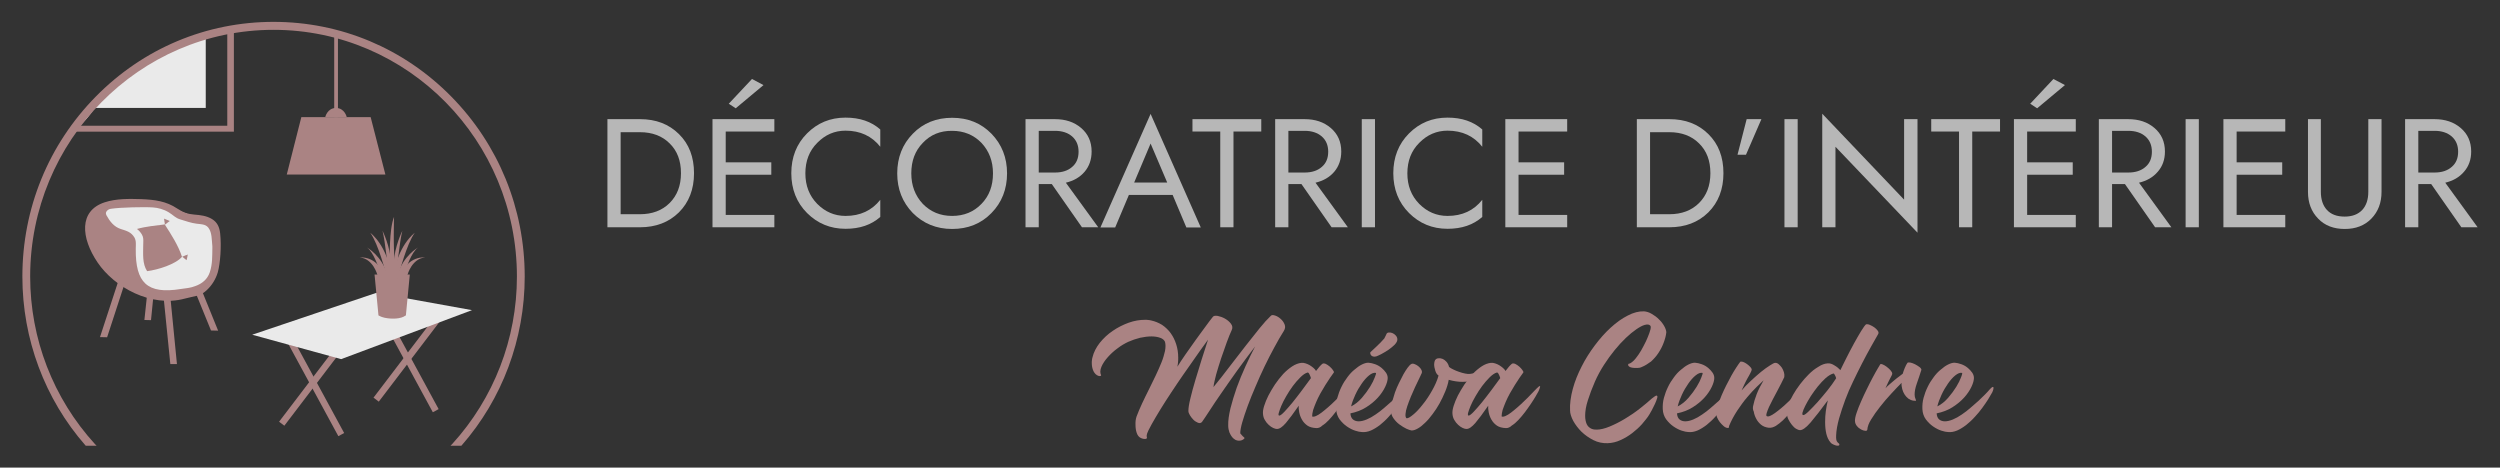 <?xml version="1.0" encoding="utf-8"?>
<!-- Generator: Adobe Illustrator 26.5.0, SVG Export Plug-In . SVG Version: 6.00 Build 0)  -->
<svg version="1.1" id="Calque_1" xmlns="http://www.w3.org/2000/svg" xmlns:xlink="http://www.w3.org/1999/xlink" x="0px" y="0px"
	 viewBox="0 0 1475.1 275.9" style="enable-background:new 0 0 1475.1 275.9;" xml:space="preserve">
<rect x="0" y="0" width="1475.1" height="275.9" fill="#333333" stroke="none"/>
<style type="text/css">
	.st0{fill:#AA8383;}
	.st1{fill:#FFFFFF;}
	.st2{fill:#EAEAEA;}
	.st3{fill:#9D8484;}
	.st4{fill:#B7B7B7;}
</style>
<g>
	<g>
		<g>
			<rect x="197.2" y="20" class="st0" width="2.2" height="49.2"/>
		</g>
		<g>
			<path class="st0" d="M72.3,47.9c3.3-2.5,6.5-5.2,9.9-7.6c3.4-2.4,7-4.6,10.6-6.6c3.8-2.1,7.8-4,11.9-5.7
				c4.2-1.7,8.4-3.2,12.7-4.7c4.1-1.4,8.1-2.8,12.2-4.1c1.4-0.4,2.8-0.8,4.2-1.2c-1.7,0.4-3.4,0.7-4.8,1.2c-4.1,1.2-8.1,2.6-12.1,4
				c-4.2,1.4-8.4,2.9-12.6,4.6c-4,1.6-8,3.5-11.8,5.6c-3.6,2-7.2,4.2-10.5,6.5c-3.4,2.4-6.5,5-9.8,7.5c-3.2,2.4-6.3,4.8-9.2,7.6
				c-0.8,0.8-1.6,1.6-2.3,2.5c0.9-0.6,1.7-1.2,2.5-1.9C65.9,52.9,69.1,50.4,72.3,47.9z"/>
			<path class="st0" d="M134.1,18v56.2h-87c-0.8,1-1.6,2.6-2.4,3.5H138V17.2C136.9,17.5,135.5,17.7,134.1,18z"/>
			<path class="st1" d="M134.1,18c-0.1,0-0.3,0.1-0.4,0.1C133.8,18.1,134,18,134.1,18L134.1,18z"/>
			<path class="st1" d="M51.6,69.4c1.3-1.5,2.4-3.1,3.6-4.8c1.7-2.5,3.4-4.8,5.4-7.1c-2.5,1.6-5.2,2.8-7,5.4c-1.1,1.7-2,4.8-3.3,6.3
				c-1.2,1.4-2.6,3.6-3.9,4.9h0.6c0.1-0.1,0.2-0.2,0.3-0.3C48.8,72.4,50.3,71,51.6,69.4z"/>
		</g>
		<path class="st2" d="M121.4,63.6V22.2c-4.1,0.8-8.1,2.4-11.9,3.8c-6.3,2.3-12,4.3-17.9,7.5c-2.9,1.5-5.1,3.9-7.7,5.8
			c-2.7,1.9-6,3-8.6,5.1c-5.2,4.1-10.6,7.5-15.2,12.4c-1.9,2-3.5,4.6-5.2,6.9H121.4z"/>
		<path class="st2" d="M115.4,170.8c2.3-1.1,4.4-2.4,6.5-3.8c1-0.7,2-1.4,2.9-2.2c0.8-0.8,1.5-1.7,2-2.6c0.5-1,0.9-2,1.2-3.1
			c0.3-1.1,0.4-2.3,0.6-3.5c0.1-0.3,0.1-0.6,0.2-0.9c0-0.4,0-0.7,0-1.1c-0.1-1.6,0-3.2,0.1-4.8c0.1-1.6,0.3-3.2,0.4-4.7
			c0.1-1.6,0-3.1-0.3-4.7c-0.2-0.7-0.4-1.5-0.8-2.1c-0.4-0.8-0.9-1.5-1.4-2.2c-0.6-0.7-1.2-1.5-1.8-2.2c-0.5-0.6-1.1-1.3-1.7-1.9
			c-0.4-0.5-0.9-1.1-1.3-1.6c-0.4-0.4-0.8-0.8-1.2-1.1c-0.5-0.1-0.9-0.1-1.4-0.2c-1.9-0.3-3.8-0.5-5.6-0.9c-1.9-0.4-3.8-1.1-5.6-1.8
			c-3.6-1.4-7.1-3.1-10.8-4.2c-3.7-1.1-7.5-1.7-11.3-2c-0.1,0-0.2-0.1-0.2-0.1l-19.5,2.3l-6.1,1.6l3.7,9l8.8,20.7l12.3,18.5
			c0,0,12.8,2.2,23.9,2.5C111,172.9,113.2,171.9,115.4,170.8z"/>
		<path class="st2" d="M89.9,119.2l-1.4-0.4l-0.8,0.1C88.4,119,89.2,119.1,89.9,119.2z"/>
		<path class="st0" d="M266.2,56.9c-28-28.4-65.2-44-104.8-44c-39.6,0-76.8,15.6-104.8,44c-28,28.4-43.4,66.1-43.4,106.3
			c0,36.8,13.2,72.2,37.2,99.6l0.2,0.2H57l-1-1c-24.6-27-38.2-62.1-38.2-98.8c0-80.3,64.4-145.6,143.6-145.6s143.6,65.3,143.6,145.6
			c0,36.7-13.6,71.8-38.2,98.8l-1,1h6.4l0.2-0.2c24-27.4,37.2-62.8,37.2-99.6C309.6,123.1,294.2,85.3,266.2,56.9z"/>
		<g>
			<polygon class="st0" points="218.7,69.1 218.2,69.1 178.3,69.1 177.8,69.1 169.2,103 178.3,103 227.4,103 			"/>
		</g>
		<g>
			<path class="st0" d="M191.9,69.1c0,0,1.2-5.4,6.4-5.4v5.4H191.9z"/>
		</g>
		<g>
			<path class="st0" d="M204.6,69.1c0,0-1.2-5.4-6.4-5.4v5.4H204.6z"/>
		</g>
		<g>
			<line class="st3" x1="261" y1="184.1" x2="221.8" y2="235.7"/>
			
				<rect x="209" y="208" transform="matrix(0.606 -0.796 0.796 0.606 -71.832 274.939)" class="st0" width="64.8" height="3.9"/>
		</g>
		<g>
			<line class="st3" x1="223.8" y1="180.8" x2="257.1" y2="242.1"/>
			
				<rect x="238.5" y="176.6" transform="matrix(0.879 -0.477 0.477 0.879 -71.788 140.43)" class="st0" width="3.9" height="69.8"/>
		</g>
		<g>
			<line class="st3" x1="201" y1="204" x2="166.1" y2="249.9"/>
			
				<rect x="154.7" y="225" transform="matrix(0.606 -0.796 0.796 0.606 -108.18 235.62)" class="st0" width="57.6" height="3.9"/>
		</g>
		<g>
			<polygon class="st0" points="71.1,161.9 59,198.9 63.2,199 75.3,161.9 			"/>
		</g>
		<g>
			<polygon class="st0" points="100.6,176.1 96.6,176.1 100.5,214.8 104.4,214.8 			"/>
		</g>
		<g>
			<polygon class="st0" points="119.4,172.2 115.2,172.2 124.5,195 128.7,195.1 			"/>
		</g>
		<g>
			<polygon class="st0" points="86.9,172.8 85.2,188.8 89.1,188.9 90.7,172.8 			"/>
		</g>
		<g>
			<line class="st3" x1="168.1" y1="195" x2="201.4" y2="256.3"/>
			
				<rect x="182.8" y="190.7" transform="matrix(0.879 -0.477 0.477 0.879 -85.303 115.572)" class="st0" width="3.9" height="69.8"/>
		</g>
		<polygon class="st2" points="222,172.8 148.8,197.5 201.3,211.9 278.5,183 		"/>
		<g>
			<polygon class="st0" points="239.5,186 241.8,162 221,162 223.3,186 			"/>
			<path class="st0" d="M222.6,162c0,0-2.5-9.4-10.3-10.1c0,0,9.8-1.2,14.1,10.1C230.7,173.3,222.6,162,222.6,162z"/>
			<path class="st0" d="M223.6,158.7c0,0-3-9.8-7.1-12.7c0,0,8.9,5,12,16s0.7,7.8,0.7,7.8L223.6,158.7z"/>
			<path class="st0" d="M227.7,161.4c0,0-4.4-17.4-9.2-24c0,0,10.3,7.4,12.6,26.3C233.3,182.5,227.7,161.4,227.7,161.4z"/>
			<path class="st0" d="M229,159.5c0,0-1.7-17.2-3.3-23.3c0,0,4.6,9,5.1,19.3C231.2,165.7,229,159.5,229,159.5z"/>
			<path class="st0" d="M240.5,162c0,0,2.5-9.4,10.3-10.1c0,0-9.8-1.2-14.1,10.1C232.4,173.3,240.5,162,240.5,162z"/>
			<path class="st0" d="M239.6,158.7c0,0,3-9.8,7.1-12.7c0,0-8.9,5-12,16c-3.1,11.1-0.7,7.8-0.7,7.8L239.6,158.7z"/>
			<path class="st0" d="M235.5,161.4c0,0,4.4-17.4,9.2-24c0,0-10.3,7.4-12.6,26.3S235.5,161.4,235.5,161.4z"/>
			<path class="st0" d="M234.1,159.5c0,0,1.7-17.2,3.3-23.3c0,0-4.6,9-5.1,19.3C231.9,165.7,234.1,159.5,234.1,159.5z"/>
			<path class="st0" d="M230,153.5c0,0-0.5-18.3,2.5-25.5c0,0-0.6,19.3,0.5,26.4c1.1,7.1-1.5,11-1.5,11l-3.9-4.3l0.8-5L230,153.5z"
				/>
			<path class="st0" d="M223.3,186c0,0,1.2,1,3.7,1.5c3.8,0.8,9.7,0.9,12.5-1.5l-7.2-5.5L223.3,186z"/>
		</g>
		<g>
			<path class="st0" d="M122,171.2c3.1-2.9,5.3-6.5,6.5-10.5c1.5-5.4,2.2-15.3,1.4-23c-0.4-3.7-1.7-6.6-4.9-8.5
				c-3.2-1.9-6.7-2.3-10.5-2.6c-3.8-0.3-6.5-1.3-10-3.6c-6.4-4.3-13.3-5.2-21.2-5.5c-6.8-0.2-14.7-0.4-21.6,1.9
				c-15.2,5-14,20.9-4.1,35.5c9.9,14.6,31.6,26.7,51.4,21.3c2.5-0.7,5.4-1.2,8.2-1.9C119,173.6,120.6,172.5,122,171.2z M106.8,170.5
				c-20.1,3.3-26.9-3.8-26.7-23.6c0-2.2,0.4-4.8-0.8-6.8c-2-3.3-4.7-3.9-8.1-5c-4-1.3-6.5-4.6-8.4-8.1c-0.6-1.2-0.3-2,0.5-2.8
				c0.8-0.8,1.9-1,2.9-1.1c4.5-0.7,18.9-1.1,24.2-0.7c2.7,0.2,6.1,1,9.2,2.9c2.8,1.7,3.8,3.3,6.9,4.2c3.3,1,6.3,2.1,9.6,2.5
				c3,0.4,5.8,0.2,7.4,3.2c1.5,2.7,1.4,6,1.7,9c0.1,0.7,0.1,1.3,0.1,2c-0.1,5.2,0.1,9.4-1.5,14.4c-1.4,4.2-4.6,6.8-8.6,8.2
				C112.5,169.9,109.6,170.1,106.8,170.5z"/>
		</g>
		<g>
			<path class="st0" d="M110,150.5C109.9,150.6,109.9,150.6,110,150.5c-0.5,0.1-0.9,0.3-1.3,0.5c-0.4,0.1-1,0.4-1.2,0.6
				c0,0,0,0-0.1,0c-2.1-6.6-6.4-13.3-10.1-19c0.5-0.4,0.9-0.7,1.4-1.1c0.5-0.4,1-0.7,1.5-1.1c-0.6-0.2-1.1-0.5-1.7-0.7
				c-0.6-0.2-1.1-0.5-1.7-0.7c0,0.2,0.1,0.7,0.1,0.8c0,0.1,0,0,0,0c0.1,0.4,0.1,1,0.2,1.3c0,0.3,0.2,1.2,0.2,1.3c0,0,0,0,0,0
				c0,0,0,0,0,0c-5.4,0.7-11.2,1.2-16.5,2.7c0.2,0.1,0.3,0.2,0.5,0.4c1.2,1,2.3,2.4,2.9,3.9c0.6,1.7,0.3,3.6,0.3,5.4
				c0,5.1-0.6,10.7,2.3,15.2c6.4-0.8,17-4.1,20.7-8.6c0.4,0.3,0.8,0.7,1.3,1.1c0.4,0.4,0.9,0.7,1.3,1c0.2-0.6,0.3-1.1,0.4-1.7
				c0.1-0.6,0.2-1.1,0.3-1.7C110.5,150.4,110.1,150.5,110,150.5z"/>
			<path class="st3" d="M107.2,151.2C107.2,151.2,107.2,151.2,107.2,151.2C107.2,151.2,107.2,151.2,107.2,151.2
				C107.2,151.2,107.2,151.2,107.2,151.2z"/>
			<path class="st3" d="M109.6,150.1C109.6,150.1,109.6,150.1,109.6,150.1C109.6,150,109.6,150.1,109.6,150.1z"/>
		</g>
	</g>
	<g>
		<path class="st4" d="M377.6,134.1h-19.2V70.3h19.2c9.4,0,17,2.9,23,8.8c6,5.9,8.9,13.6,8.9,23.1c0,9.5-3,17.2-8.9,23.1
			C394.6,131.2,386.9,134.1,377.6,134.1z M366.2,126.4h11.4c7.2,0,13.1-2.2,17.5-6.6c4.4-4.4,6.7-10.2,6.7-17.6
			c0-7.4-2.2-13.2-6.7-17.6c-4.4-4.4-10.3-6.6-17.5-6.6h-11.4V126.4z"/>
		<path class="st4" d="M428.2,103.1v23.7h28.7v7.3h-36.5V70.3h36.5v7.3h-28.7v18.2h26.9v7.3H428.2z M450.5,50.2l-16.4,13.7l-4.1-2.7
			l13.7-14.6L450.5,50.2z"/>
		<path class="st4" d="M482.2,84.3c-4.7,4.7-7,10.7-7,18c0,7.2,2.3,13.2,7,18c4.7,4.7,10.2,7.1,16.7,7.1c8.7,0,15.5-3.2,20.5-9.5
			V128c-5.3,4.7-12.1,7-20.5,7c-8.9,0-16.5-3.1-22.7-9.3c-6.2-6.2-9.3-14.1-9.3-23.5s3.1-17.3,9.3-23.5c6.2-6.2,13.7-9.3,22.7-9.3
			c8.4,0,15.2,2.3,20.5,7v10.2c-5-6.3-11.8-9.5-20.5-9.5C492.4,77.1,486.9,79.5,482.2,84.3z"/>
		<path class="st4" d="M538.6,125.7c-6.1-6.3-9.2-14.1-9.2-23.4s3.1-17.2,9.2-23.4c6.1-6.3,13.9-9.4,23.2-9.4s17,3.1,23.2,9.4
			c6.1,6.3,9.2,14.1,9.2,23.4s-3.1,17.2-9.2,23.4c-6.1,6.3-13.9,9.4-23.2,9.4S544.8,131.9,538.6,125.7z M544.5,84.3
			c-4.6,4.7-6.8,10.7-6.8,18c0,7.2,2.3,13.2,6.8,18c4.6,4.7,10.3,7.1,17.3,7.1c7,0,12.8-2.4,17.3-7.1c4.6-4.7,6.8-10.7,6.8-18
			c0-7.2-2.3-13.2-6.8-18c-4.6-4.7-10.3-7.1-17.3-7.1C554.8,77.1,549,79.5,544.5,84.3z"/>
		<path class="st4" d="M612.9,108.6v25.5h-7.8V70.3h17.3c6.3,0,11.4,1.7,15.5,5.2c4.1,3.5,6.2,8.1,6.2,13.9c0,4.7-1.4,8.7-4.1,11.9
			c-2.8,3.3-6.5,5.4-11.1,6.5l19.1,26.3h-9.6l-17.8-25.5H612.9z M612.9,101.8h9.6c4.2,0,7.6-1.1,10.1-3.3c2.6-2.2,3.8-5.2,3.8-9
			c0-3.8-1.3-6.8-3.8-9c-2.6-2.2-5.9-3.3-10.1-3.3h-9.6V101.8z"/>
		<path class="st4" d="M666.1,115l-8.1,19.2h-8.7l29.6-67l29.6,67H700l-8.1-19.2H666.1z M669.2,107.7h19.5l-9.8-23L669.2,107.7z"/>
		<path class="st4" d="M703.6,77.6v-7.3h40.6v7.3h-16.4v56.5H720V77.6H703.6z"/>
		<path class="st4" d="M760.2,108.6v25.5h-7.8V70.3h17.3c6.3,0,11.4,1.7,15.5,5.2c4.1,3.5,6.2,8.1,6.2,13.9c0,4.7-1.4,8.7-4.1,11.9
			c-2.8,3.3-6.5,5.4-11.1,6.5l19.1,26.3h-9.6l-17.8-25.5H760.2z M760.2,101.8h9.6c4.2,0,7.6-1.1,10.1-3.3c2.6-2.2,3.8-5.2,3.8-9
			c0-3.8-1.3-6.8-3.8-9c-2.6-2.2-5.9-3.3-10.1-3.3h-9.6V101.8z"/>
		<path class="st4" d="M803.5,70.3h7.8v63.8h-7.8V70.3z"/>
		<path class="st4" d="M837.4,84.3c-4.7,4.7-7,10.7-7,18c0,7.2,2.3,13.2,7,18c4.7,4.7,10.2,7.1,16.7,7.1c8.7,0,15.5-3.2,20.5-9.5
			V128c-5.3,4.7-12.1,7-20.5,7c-8.9,0-16.5-3.1-22.7-9.3c-6.2-6.2-9.3-14.1-9.3-23.5s3.1-17.3,9.3-23.5c6.2-6.2,13.7-9.3,22.7-9.3
			c8.4,0,15.2,2.3,20.5,7v10.2c-5-6.3-11.8-9.5-20.5-9.5C847.7,77.1,842.1,79.5,837.4,84.3z"/>
		<path class="st4" d="M896,103.1v23.7h28.7v7.3h-36.5V70.3h36.5v7.3H896v18.2h26.9v7.3H896z"/>
		<path class="st4" d="M985,134.1h-19.2V70.3H985c9.4,0,17,2.9,23,8.8c6,5.9,8.9,13.6,8.9,23.1c0,9.5-3,17.2-8.9,23.1
			C1002,131.2,994.3,134.1,985,134.1z M973.6,126.4H985c7.2,0,13.1-2.2,17.5-6.6c4.4-4.4,6.7-10.2,6.7-17.6c0-7.4-2.2-13.2-6.7-17.6
			c-4.4-4.4-10.3-6.6-17.5-6.6h-11.4V126.4z"/>
		<path class="st4" d="M1030.6,70.3h8.7l-9.1,21h-5L1030.6,70.3z"/>
		<path class="st4" d="M1052.9,70.3h7.8v63.8h-7.8V70.3z"/>
		<path class="st4" d="M1123.6,70.3h7.8v67L1083,86.6v47.5h-7.8v-67l48.3,50.7V70.3z"/>
		<path class="st4" d="M1139.5,77.6v-7.3h40.6v7.3h-16.4v56.5h-7.8V77.6H1139.5z"/>
		<path class="st4" d="M1196.1,103.1v23.7h28.7v7.3h-36.5V70.3h36.5v7.3h-28.7v18.2h26.9v7.3H1196.1z M1218.4,50.2L1202,63.9
			l-4.1-2.7l13.7-14.6L1218.4,50.2z"/>
		<path class="st4" d="M1246.2,108.6v25.5h-7.8V70.3h17.3c6.3,0,11.4,1.7,15.5,5.2c4.1,3.5,6.2,8.1,6.2,13.9c0,4.7-1.4,8.7-4.2,11.9
			c-2.8,3.3-6.5,5.4-11.1,6.5l19.1,26.3h-9.6l-17.8-25.5H1246.2z M1246.2,101.8h9.6c4.2,0,7.6-1.1,10.1-3.3c2.6-2.2,3.8-5.2,3.8-9
			c0-3.8-1.3-6.8-3.8-9c-2.6-2.2-5.9-3.3-10.1-3.3h-9.6V101.8z"/>
		<path class="st4" d="M1289.6,70.3h7.8v63.8h-7.8V70.3z"/>
		<path class="st4" d="M1319.7,103.1v23.7h28.7v7.3h-36.5V70.3h36.5v7.3h-28.7v18.2h26.9v7.3H1319.7z"/>
		<path class="st4" d="M1361.6,70.3h7.8v42.9c0,4.5,1.2,8.1,3.6,10.7c2.4,2.6,5.9,3.9,10.4,3.9c4.5,0,7.9-1.3,10.4-3.9
			c2.4-2.6,3.6-6.2,3.6-10.7V70.3h7.8v42.9c0,6.4-2,11.7-6,15.8c-4,4.1-9.2,6.1-15.7,6.1c-6.5,0-11.8-2-15.7-6.1
			c-4-4.1-6-9.3-6-15.8V70.3z"/>
		<path class="st4" d="M1426.9,108.6v25.5h-7.8V70.3h17.3c6.3,0,11.4,1.7,15.5,5.2c4.1,3.5,6.2,8.1,6.2,13.9c0,4.7-1.4,8.7-4.2,11.9
			c-2.8,3.3-6.5,5.4-11.1,6.5l19.1,26.3h-9.6l-17.8-25.5H1426.9z M1426.9,101.8h9.6c4.2,0,7.6-1.1,10.1-3.3c2.6-2.2,3.8-5.2,3.8-9
			c0-3.8-1.3-6.8-3.8-9c-2.6-2.2-5.9-3.3-10.1-3.3h-9.6V101.8z"/>
		<path class="st0" d="M670.6,245.8c0.9-2.4,2-5,3.3-7.8c1.3-2.7,2.6-5.5,4-8.2c1.4-2.8,2.7-5.5,4-8.2c1.3-2.7,2.4-5.3,3.4-7.7
			c1-2.4,1.6-4.7,2.1-6.8c0.4-2.1,0.4-3.9,0-5.4c-0.5-1.1-1.4-1.9-2.9-2.4c-1.4-0.5-3.1-0.8-5.1-0.8c-2.1,0-4.3,0.3-6.7,0.8
			c-2.4,0.6-4.7,1.4-7,2.4c-2.1,1-4.2,2.2-6.4,3.9c-2.2,1.6-4.1,3.4-5.7,5.2c-1.6,1.8-2.9,3.7-3.7,5.6c-0.8,1.9-0.9,3.6-0.2,5
			c0.1,0.1,0,0.3-0.3,0.4c-0.3,0.1-0.7,0.2-1.2,0c-1.3-0.4-2.3-1.4-3-2.8c-0.7-1.5-1-3.1-1-4.9c0-0.5,0-1.1,0.1-1.6
			c0.1-0.6,0.1-1.1,0.3-1.6c0.7-3,2.2-5.9,4.3-8.6c2.2-2.7,4.7-5.1,7.7-7.1c2.9-2,6.1-3.6,9.4-4.8c3.4-1.2,6.6-1.7,9.6-1.7
			c0.7,0,1.3,0,1.9,0.1c0.6,0.1,1.2,0.1,1.8,0.3c2.3,0.5,4.4,1.4,6.4,2.6c1.9,1.3,3.6,2.9,5,4.8c1.4,1.9,2.5,4.1,3.3,6.6
			c0.8,2.5,1.2,5.1,1.2,8c0,0.8,0,1.7-0.1,2.6c-0.1,0.9-0.2,1.8-0.4,2.7c1.3-2.1,2.9-4.6,4.8-7.3c1.9-2.7,3.8-5.4,5.8-8.2
			c2-2.7,3.8-5.3,5.7-7.8c1.8-2.5,3.3-4.5,4.6-6.1c0.5-0.7,1.4-0.8,2.9-0.6c1.4,0.3,2.9,0.8,4.3,1.6c1.4,0.8,2.6,1.8,3.5,3
			c0.9,1.2,1.1,2.4,0.5,3.7c-0.9,1.9-1.9,4.4-3,7.4c-1.1,3-2.2,6.1-3.3,9.4c-1.1,3.2-2,6.4-2.9,9.4c-0.8,3.1-1.4,5.6-1.6,7.5
			c3.4-4.2,6.7-8.3,9.9-12.6c3.2-4.2,6.3-8.2,9.2-11.9c2.9-3.7,5.6-7.1,8.1-10.2s4.7-5.5,6.7-7.4c0.5-0.5,1.3-0.5,2.5-0.1
			c1.2,0.4,2.2,1,3.3,2c1,0.9,1.8,2,2.3,3.3c0.5,1.3,0.3,2.5-0.5,3.8c-1.7,2.7-3.6,5.9-5.5,9.5c-2,3.6-3.9,7.4-5.8,11.3
			c-1.9,4-3.7,7.9-5.4,12c-1.7,4-3.3,7.8-4.6,11.4s-2.4,6.8-3.2,9.6c-0.8,2.8-1.2,5-1.2,6.6c0.5,0.6,0.9,1.1,1.4,1.6
			c0.5,0.4,0.8,0.8,1,0.9c0.3,0.3,0,0.7-0.8,1.2s-1.7,0.7-2.8,0.6c-0.5,0-1-0.2-1.7-0.5c-0.7-0.4-1.3-0.9-1.9-1.6
			c-0.6-0.7-1.1-1.7-1.6-2.8c-0.4-1.1-0.7-2.5-0.7-4c-0.1-2.9,0.4-6.2,1.3-10.1c1-3.9,2.2-7.9,3.7-12.2c1.5-4.2,3.3-8.5,5.2-12.7
			c1.9-4.2,3.8-8.1,5.7-11.7c-3.6,4.7-7.1,9.4-10.5,14.1c-3.4,4.7-6.4,9.1-9.2,13.1c-2.8,4-5.2,7.6-7.2,10.7c-2,3.1-3.5,5.3-4.5,6.7
			c-0.7,0.7-1.4,0.8-2.4,0.4c-0.9-0.4-1.8-0.9-2.6-1.7c-0.8-0.8-1.5-1.7-2.1-2.7c-0.6-1-0.9-1.8-0.9-2.5c0-1.8,0.4-4.3,1.2-7.5
			c0.8-3.2,1.7-6.8,2.9-10.7c1.2-3.9,2.4-7.9,3.7-12.1c1.3-4.2,2.6-8.1,3.8-11.8c-1.3,1.8-2.9,4.1-4.9,6.8c-2,2.8-4.1,5.8-6.3,9
			c-2.3,3.2-4.6,6.6-7,10.1c-2.4,3.5-4.6,7-6.8,10.3c-2.2,3.4-4.1,6.6-5.9,9.6c-1.8,3-3.2,5.6-4.3,7.8c-0.7,1.5-1,2.4-1,2.9
			c0,0.4,0,0.8,0.1,1.2c0.1,0.2,0.1,0.4-0.1,0.6s-0.5,0.2-0.8,0.3c-0.4,0-0.8,0-1.3-0.1c-0.5-0.1-1-0.3-1.4-0.5
			c-1.1-0.5-1.9-1.5-2.4-3c-0.5-1.5-0.7-3-0.7-4.6C669.9,248.9,670.1,247.3,670.6,245.8z"/>
		<path class="st0" d="M776.8,252.6c-2.3-0.1-4.1-0.6-5.4-1.5c-1.4-1-2.4-2.1-3.2-3.5c-0.8-1.4-1.3-2.8-1.6-4.3
			c-0.3-1.5-0.4-2.8-0.3-3.9c-3,4.4-5.6,7.8-7.6,10.2c-2.1,2.4-3.8,3.6-5.4,3.5c-0.5,0-1.2-0.2-2.1-0.6c-0.9-0.4-1.7-1-2.6-1.8
			c-0.9-0.8-1.7-1.8-2.3-2.9c-0.7-1.1-1-2.4-1.1-3.7c-0.1-1.2,0.1-2.7,0.7-4.6c0.6-1.9,1.4-3.9,2.5-6.1c1.1-2.1,2.4-4.3,3.9-6.6
			c1.5-2.2,3.1-4.2,4.8-6.1c1.7-1.8,3.5-3.3,5.3-4.5c1.8-1.2,3.7-1.9,5.4-2.1c0.8-0.1,1.6,0,2.5,0.3c0.9,0.3,1.7,0.6,2.5,1.1
			c0.8,0.5,1.5,1,2.2,1.6c0.7,0.6,1.2,1.2,1.5,1.8c1.5-2,2.7-3.4,3.7-4.2c0.5-0.4,1.2-0.3,2,0c0.8,0.4,1.6,0.9,2.4,1.6
			c0.8,0.7,1.4,1.4,1.9,2.1c0.5,0.7,0.7,1.2,0.5,1.4c-0.6,0.8-1.3,1.8-2.2,3.1c-0.9,1.3-1.8,2.7-2.8,4.3c-1,1.6-1.9,3.2-2.9,4.9
			c-0.9,1.7-1.8,3.4-2.5,5.1c-0.7,1.7-1.3,3.2-1.8,4.7c-0.4,1.5-0.6,2.8-0.6,3.8c0.5,0.3,1.2,0.2,2.2-0.2c1-0.4,2.1-1.1,3.3-2
			c1.2-0.9,2.5-2,3.9-3.2c1.4-1.2,2.8-2.5,4.1-3.8c1.4-1.3,2.6-2.5,3.8-3.8c1.2-1.2,2.2-2.3,3.1-3.2c1.1-1.1,1.8-1.7,2.1-1.7
			c0.3,0,0.3,0.4,0,1.2c-0.3,0.8-0.5,1.5-0.8,2c-0.4,0.7-0.9,1.7-1.7,3c-0.8,1.3-1.7,2.8-2.8,4.4c-1.1,1.6-2.2,3.2-3.5,4.9
			c-1.2,1.6-2.5,3.1-3.8,4.5c-1.3,1.4-2.6,2.5-3.9,3.3C779.2,252.2,777.9,252.6,776.8,252.6z M755,245.2c0.5-0.1,1.5-0.8,2.9-2.3
			c1.4-1.5,3-3.3,4.8-5.5c1.8-2.2,3.6-4.6,5.5-7.1c1.9-2.6,3.7-5,5.3-7.2c-0.2-0.8-0.5-1.5-0.9-2.3c-0.4-0.8-0.8-1.1-1.1-1
			c-1.4,0.4-2.8,1.4-4.3,2.9c-1.5,1.5-3,3.2-4.4,5.1c-1.4,1.9-2.7,3.9-3.9,6c-1.2,2.1-2.2,4-2.9,5.7c-0.7,1.7-1.2,3.1-1.5,4.2
			C754.2,244.9,754.4,245.3,755,245.2z"/>
		<path class="st0" d="M818.8,223c0,1.4-0.5,3.2-1.5,5.3c-1,2.1-2.4,4.2-4.3,6.3c-1.9,2.1-4.2,4-6.9,5.7c-2.7,1.7-5.8,2.9-9.3,3.6
			c0.1,1.6,0.6,2.8,1.4,3.5c0.9,0.8,2.1,1.2,3.5,1.2c1.4,0,3-0.4,4.7-1.1c1.7-0.7,3.5-1.7,5.2-2.9c1.8-1.2,3.5-2.5,5.2-4
			c1.7-1.5,3.3-2.9,4.8-4.2c1.5-1.4,2.7-2.6,3.8-3.7c1.1-1.1,1.9-2,2.4-2.6c0.6-0.7,1.1-1.1,1.4-1.4c0.3-0.3,0.6-0.4,0.8-0.4
			c0.4,0,0.4,0.4,0.3,1.2c-0.2,0.8-0.4,1.4-0.7,2c-0.6,1.1-1.4,2.4-2.4,4.1c-1,1.6-2.2,3.3-3.5,5.1c-1.3,1.8-2.8,3.6-4.4,5.3
			c-1.6,1.8-3.3,3.3-5,4.7c-1.8,1.4-3.6,2.5-5.4,3.3c-1.9,0.8-3.7,1.1-5.5,0.9c-0.9,0-2.2-0.3-3.8-0.8c-1.6-0.5-3.3-1.4-4.9-2.5
			c-1.6-1.1-3-2.5-4.3-4.2c-1.2-1.7-1.9-3.7-2-6c-0.1-2.3,0.1-4.5,0.7-6.7c0.6-2.2,1.4-4.4,2.4-6.4c1-2.1,2.2-4,3.5-5.7
			c1.3-1.8,2.7-3.3,4.2-4.5c1.5-1.3,2.9-2.3,4.3-3c1.4-0.7,2.7-1.1,3.9-1.1c1.3,0.1,2.6,0.4,4,0.9c1.4,0.5,2.6,1.2,3.7,2.1
			c1.1,0.9,2,1.9,2.7,2.9C818.4,220.8,818.8,221.9,818.8,223z M811.8,220c-1.2-0.2-2.5,0.3-4,1.5c-1.5,1.2-2.9,2.8-4.3,4.8
			c-1.4,2-2.7,4.2-3.8,6.6c-1.1,2.4-2,4.7-2.5,6.9c2.4-1.2,4.5-2.9,6.4-5.1c1.9-2.2,3.5-4.4,4.8-6.5c1.3-2.1,2.2-4,2.8-5.6
			C811.9,220.9,812.1,220.1,811.8,220z M817.9,197.5c0.2-0.8,0.7-1.2,1.4-1.3c0.7-0.1,1.5,0,2.2,0.3c0.8,0.3,1.5,0.8,2.1,1.5
			c0.6,0.7,0.9,1.4,0.9,2.3c0,1-0.6,2-1.6,3.1c-1.1,1.1-2.4,2.1-3.8,3.1c-1.5,1-2.9,1.8-4.2,2.5c-1.4,0.7-2.3,1.1-2.9,1.3
			c-0.8,0.2-1.5,0.2-2,0c-0.5-0.2-0.9-0.5-1.1-0.8c-0.2-0.4-0.4-0.7-0.4-1.1c0-0.4,0-0.6,0.2-0.7c0.9-0.8,1.9-1.7,2.9-2.7
			c1-1,2-1.9,2.9-2.8c0.9-0.9,1.6-1.8,2.3-2.5C817.3,198.6,817.7,198,817.9,197.5z"/>
		<path class="st0" d="M847.1,212.1c0.4-0.4,1-0.7,1.8-0.7c0.8-0.1,1.6,0.1,2.4,0.4c0.8,0.4,1.5,0.9,2.2,1.7c0.7,0.8,1.2,1.8,1.5,3
			c0.6,0.5,1.4,1,2.5,1.5c1,0.5,2.2,1,3.4,1.4c1.2,0.4,2.4,0.8,3.6,1c1.2,0.3,2.2,0.3,3,0.2c1.8-0.2,3.4-0.6,4.8-1
			c1.3-0.4,2.1-0.6,2.3-0.4c0.2,0.2,0.3,0.5,0,0.8c-0.2,0.4-0.5,0.8-0.9,1.2c-0.4,0.4-0.9,0.9-1.4,1.3c-0.5,0.4-1,0.7-1.4,1
			c-1.2,0.7-2.5,1.1-3.8,1.4c-1.4,0.3-2.8,0.4-4.2,0.4c-2.6,0-5.3-0.4-8.1-1.2c-0.4,2.3-1.1,4.6-2.1,7c-1,2.4-2.1,4.7-3.3,6.9
			c-1.2,2.2-2.6,4.3-4.1,6.3c-1.5,2-2.9,3.7-4.4,5.1c-1.5,1.5-2.9,2.6-4.3,3.4c-1.4,0.8-2.6,1.2-3.7,1.2c-0.7-0.1-1.6-0.4-3-1
			c-1.3-0.6-2.7-1.5-4.1-2.5c-1.4-1-2.6-2.3-3.6-3.7c-1-1.4-1.5-3-1.5-4.7c0-1.5,0.2-3.1,0.7-5c0.5-1.8,1.1-3.7,1.7-5.6
			c0.7-1.9,1.5-3.8,2.4-5.6c0.9-1.8,1.8-3.5,2.6-5.1c0.9-1.5,1.7-2.9,2.5-3.9c0.8-1.1,1.5-1.8,2.1-2.1c0.5-0.3,1.1-0.3,1.9,0
			c0.8,0.3,1.6,0.7,2.3,1.3c0.7,0.6,1.3,1.2,1.7,2c0.4,0.7,0.5,1.4,0.3,2c-0.4,0.8-0.9,1.9-1.6,3.4c-0.7,1.5-1.5,3.2-2.4,5
			c-0.8,1.8-1.7,3.8-2.5,5.7c-0.8,2-1.5,3.8-2.1,5.6c-0.6,1.7-0.9,3.2-1,4.5c-0.1,1.3,0.1,2.1,0.6,2.5c0.9,0.1,2.2-0.7,4-2.2
			c1.8-1.5,3.7-3.5,5.6-6c2-2.4,3.8-5.2,5.5-8.2c1.7-3,3-5.9,3.8-8.8c-0.8-0.5-1.5-1.5-1.9-2.8c-0.4-1.3-0.7-2.6-0.7-3.8
			C846.3,213.5,846.6,212.5,847.1,212.1z"/>
		<path class="st0" d="M888.6,252.6c-2.3-0.1-4.1-0.6-5.4-1.5c-1.4-1-2.4-2.1-3.2-3.5c-0.8-1.4-1.3-2.8-1.6-4.3
			c-0.3-1.5-0.4-2.8-0.3-3.9c-3,4.4-5.6,7.8-7.6,10.2c-2.1,2.4-3.8,3.6-5.4,3.5c-0.5,0-1.2-0.2-2.1-0.6c-0.9-0.4-1.7-1-2.6-1.8
			c-0.9-0.8-1.7-1.8-2.3-2.9c-0.7-1.1-1-2.4-1.1-3.7c-0.1-1.2,0.1-2.7,0.7-4.6c0.6-1.9,1.4-3.9,2.5-6.1c1.1-2.1,2.4-4.3,3.9-6.6
			c1.5-2.2,3.1-4.2,4.8-6.1c1.7-1.8,3.5-3.3,5.3-4.5c1.8-1.2,3.7-1.9,5.4-2.1c0.8-0.1,1.6,0,2.5,0.3c0.9,0.3,1.7,0.6,2.5,1.1
			c0.8,0.5,1.5,1,2.2,1.6c0.7,0.6,1.2,1.2,1.5,1.8c1.5-2,2.7-3.4,3.7-4.2c0.5-0.4,1.2-0.3,2,0c0.8,0.4,1.6,0.9,2.4,1.6
			c0.8,0.7,1.4,1.4,1.9,2.1c0.5,0.7,0.7,1.2,0.5,1.4c-0.6,0.8-1.3,1.8-2.2,3.1c-0.9,1.3-1.8,2.7-2.8,4.3c-1,1.6-1.9,3.2-2.9,4.9
			c-0.9,1.7-1.8,3.4-2.5,5.1c-0.7,1.7-1.3,3.2-1.8,4.7c-0.4,1.5-0.6,2.8-0.6,3.8c0.5,0.3,1.2,0.2,2.2-0.2c1-0.4,2.1-1.1,3.3-2
			c1.2-0.9,2.5-2,3.9-3.2c1.4-1.2,2.8-2.5,4.1-3.8c1.4-1.3,2.6-2.5,3.8-3.8c1.2-1.2,2.2-2.3,3.1-3.2c1.1-1.1,1.8-1.7,2.1-1.7
			c0.3,0,0.3,0.4,0,1.2c-0.3,0.8-0.5,1.5-0.8,2c-0.4,0.7-0.9,1.7-1.7,3s-1.7,2.8-2.8,4.4c-1.1,1.6-2.2,3.2-3.5,4.9
			c-1.2,1.6-2.5,3.1-3.8,4.5c-1.3,1.4-2.6,2.5-3.9,3.3C890.9,252.2,889.7,252.6,888.6,252.6z M866.7,245.2c0.5-0.1,1.5-0.8,2.9-2.3
			c1.4-1.5,3-3.3,4.8-5.5c1.8-2.2,3.6-4.6,5.5-7.1c1.9-2.6,3.7-5,5.3-7.2c-0.2-0.8-0.5-1.5-0.9-2.3c-0.4-0.8-0.8-1.1-1.1-1
			c-1.4,0.4-2.8,1.4-4.3,2.9c-1.5,1.5-3,3.2-4.4,5.1c-1.4,1.9-2.7,3.9-3.9,6c-1.2,2.1-2.2,4-2.9,5.7c-0.7,1.7-1.2,3.1-1.5,4.2
			C866,244.9,866.1,245.3,866.7,245.2z"/>
		<path class="st0" d="M968.8,216.5c-0.4,0.2-0.8,0.4-1.5,0.5c-0.6,0.1-1.3,0.1-2,0.1c-0.7,0-1.3,0-1.9-0.1
			c-0.6-0.1-1.2-0.2-1.6-0.4c-0.4-0.2-0.8-0.5-1-0.8c-0.2-0.3-0.2-0.7,0-1.1c0.8-0.1,1.7-0.6,2.8-1.6c1.1-1,2.1-2.3,3.2-3.9
			c1-1.5,2.1-3.2,3-5.1c1-1.8,1.8-3.6,2.5-5.3c0.7-1.7,1.2-3.1,1.5-4.3c0.3-1.2,0.3-2-0.1-2.4c-0.7-0.7-1.7-0.8-3.2-0.4
			c-1.5,0.4-3.1,1.3-5,2.6c-1.9,1.3-4,3-6.2,5.1c-2.2,2.1-4.4,4.5-6.6,7.2c-2.2,2.7-4.3,5.6-6.3,8.7c-2,3.1-3.8,6.4-5.3,9.8
			c-1.7,3.9-3.1,7.6-4.2,11.1c-1.1,3.4-1.6,6.5-1.6,9.1c0,1.9,0.3,3.5,0.9,4.9c0.6,1.3,1.6,2.3,3.1,2.9c0.7,0.3,1.6,0.4,2.8,0.4
			c2.1,0,4.7-0.6,7.6-1.8c2.9-1.2,5.9-2.7,8.9-4.5c3-1.8,6-3.8,8.8-6c2.8-2.2,5.2-4.2,7.3-6.1c1.4-1.1,2.3-1.7,2.7-1.7
			c0.5,0,0.7,0.5,0.4,1.5c-0.3,1-0.7,2.1-1.3,3.4c-0.6,1.3-1.2,2.5-1.9,3.8c-0.7,1.2-1.2,2.1-1.5,2.6c-1.1,1.8-2.6,3.6-4.3,5.6
			c-1.7,1.9-3.7,3.7-5.8,5.3c-2.1,1.6-4.4,3-6.9,4.1c-2.4,1.1-4.9,1.7-7.5,1.8c-3,0.1-5.8-0.5-8.4-1.8c-2.6-1.3-5-3-7-4.9
			c-2-2-3.6-4.1-4.9-6.4c-1.2-2.3-1.9-4.4-1.9-6.2c-0.2-4,0.4-8.2,1.6-12.7c1.2-4.5,3-8.9,5.2-13.2c2.2-4.4,4.8-8.5,7.8-12.5
			c3-4,6.1-7.5,9.4-10.5c3.3-3,6.6-5.4,10-7.1c3.4-1.8,6.6-2.6,9.6-2.5c1.5,0.1,3.1,0.6,4.6,1.5c1.5,0.9,3,1.9,4.2,3.2
			c1.3,1.2,2.3,2.5,3.1,3.9c0.8,1.4,1.2,2.6,1.3,3.7c-0.2,2.1-0.8,4.2-1.6,6.3c-0.8,2.1-1.8,4.1-3.1,6c-1.2,1.9-2.7,3.5-4.3,5
			C972.4,214.6,970.6,215.8,968.8,216.5z"/>
		<path class="st0" d="M1011.5,223c0,1.4-0.5,3.2-1.5,5.3c-1,2.1-2.4,4.2-4.3,6.3c-1.9,2.1-4.2,4-6.9,5.7c-2.7,1.7-5.8,2.9-9.3,3.6
			c0.1,1.6,0.6,2.8,1.4,3.5c0.9,0.8,2.1,1.2,3.5,1.2c1.4,0,3-0.4,4.7-1.1c1.7-0.7,3.5-1.7,5.2-2.9c1.8-1.2,3.5-2.5,5.2-4
			c1.7-1.5,3.3-2.9,4.8-4.2c1.5-1.4,2.7-2.6,3.8-3.7c1.1-1.1,1.9-2,2.4-2.6c0.6-0.7,1.1-1.1,1.4-1.4c0.3-0.3,0.6-0.4,0.8-0.4
			c0.4,0,0.4,0.4,0.3,1.2c-0.2,0.8-0.4,1.4-0.7,2c-0.6,1.1-1.4,2.4-2.4,4.1c-1,1.6-2.2,3.3-3.5,5.1c-1.3,1.8-2.8,3.6-4.4,5.3
			c-1.6,1.8-3.3,3.3-5,4.7c-1.8,1.4-3.6,2.5-5.4,3.3c-1.9,0.8-3.7,1.1-5.5,0.9c-0.9,0-2.2-0.3-3.8-0.8c-1.6-0.5-3.3-1.4-4.9-2.5
			c-1.6-1.1-3-2.5-4.3-4.2c-1.2-1.7-1.9-3.7-2-6c-0.1-2.3,0.1-4.5,0.7-6.7c0.6-2.2,1.4-4.4,2.4-6.4c1-2.1,2.2-4,3.5-5.7
			c1.3-1.8,2.7-3.3,4.2-4.5c1.5-1.3,2.9-2.3,4.3-3c1.4-0.7,2.7-1.1,3.9-1.1c1.3,0.1,2.6,0.4,4,0.9c1.4,0.5,2.6,1.2,3.7,2.1
			c1.1,0.9,2,1.9,2.7,2.9C1011.1,220.8,1011.5,221.9,1011.5,223z M1004.5,220c-1.2-0.2-2.5,0.3-4,1.5c-1.5,1.2-2.9,2.8-4.3,4.8
			c-1.4,2-2.7,4.2-3.8,6.6c-1.1,2.4-2,4.7-2.5,6.9c2.4-1.2,4.5-2.9,6.4-5.1c1.9-2.2,3.5-4.4,4.8-6.5c1.3-2.1,2.2-4,2.8-5.6
			C1004.6,220.9,1004.8,220.1,1004.5,220z"/>
		<path class="st0" d="M1034.4,239.6c0.4-2.1,1.1-4.4,2.1-7c1-2.6,2.4-5.3,4.1-8.2c-1,0.9-2.4,2.2-4.1,3.9c-1.8,1.7-3.6,3.8-5.6,6.1
			c-2,2.3-3.9,5-5.8,7.8c-1.9,2.9-3.6,6-4.9,9.2c0,0.2,0,0.5-0.1,0.8c-0.1,0.3-0.4,0.4-0.9,0.3c-0.7-0.1-1.4-0.4-2.2-1.1
			c-0.8-0.7-1.5-1.4-2.2-2.3c-0.7-0.9-1.2-1.8-1.6-2.7c-0.4-0.9-0.6-1.7-0.5-2.5c0.1-1.4,0.5-3.1,1-4.9c0.6-1.8,1.3-3.8,2.1-5.7
			s1.8-4,2.8-6c1-2,2-3.9,3-5.7c1-1.8,2-3.4,2.9-4.8c0.9-1.4,1.7-2.5,2.3-3.3c0.2-0.2,0.8-0.2,1.6,0c0.8,0.3,1.6,0.7,2.4,1.3
			c0.8,0.6,1.5,1.2,2.1,1.9c0.6,0.7,0.8,1.3,0.6,1.8c-0.1,0.4-0.4,1-0.8,1.8c-0.4,0.9-1,1.8-1.6,2.9c-0.6,1.1-1.2,2.2-1.8,3.5
			c-0.6,1.2-1.2,2.5-1.7,3.7c1.7-2,3.5-3.9,5.6-5.8c2.1-1.9,4-3.7,5.9-5.2c1.9-1.5,3.6-2.8,5.1-3.7c1.5-1,2.5-1.5,3.1-1.6
			c0.8-0.1,1.5,0.2,2.2,0.8c0.7,0.6,1.3,1.3,1.9,2.1c0.5,0.8,0.9,1.7,1.2,2.7c0.3,1,0.3,1.8,0.2,2.5v0.3c-0.4,0.9-1,2.1-1.7,3.5
			c-0.7,1.4-1.5,3-2.4,4.6c-0.9,1.6-1.7,3.3-2.6,4.9c-0.9,1.7-1.6,3.2-2.3,4.6c-0.6,1.4-1.1,2.6-1.4,3.6c-0.3,1-0.3,1.5,0,1.8
			c0.5,0.3,1.1,0.3,2-0.1c0.9-0.4,1.8-0.9,2.9-1.7c1.1-0.8,2.3-1.7,3.6-2.8c1.3-1.1,2.6-2.2,3.9-3.5c1.5-1.4,3-2.8,4.4-4.2
			c1.4-1.4,2.5-2.6,3.5-3.6c1.1-1.1,1.8-1.7,2.1-1.7c0.3,0,0.3,0.4,0,1.2c-0.3,0.8-0.6,1.5-0.8,2c-0.4,0.7-0.9,1.7-1.7,3.1
			c-0.8,1.3-1.7,2.8-2.8,4.4c-1.1,1.6-2.2,3.3-3.5,4.9c-1.3,1.7-2.6,3.2-4,4.5c-1.4,1.3-2.8,2.4-4.2,3.3c-1.4,0.8-2.7,1.2-4.1,1.1
			c-1.8-0.2-3.4-0.8-4.6-1.8c-1.2-1-2.2-2.2-2.9-3.6c-0.7-1.3-1.2-2.7-1.4-4.1C1034.2,241.7,1034.2,240.6,1034.4,239.6z"/>
		<path class="st0" d="M1078.5,214.4c1.2-0.1,2.5,0.3,3.9,1.2c1.4,0.8,2.6,1.8,3.5,2.8c0.9-2,2.2-4.4,3.6-7.3
			c1.5-2.9,2.9-5.7,4.4-8.4c1.5-2.7,2.9-5.2,4.2-7.3c1.3-2.1,2.3-3.5,2.9-4c0.6-0.2,1.4-0.1,2.3,0.3c1,0.4,1.8,0.9,2.7,1.5
			c0.8,0.6,1.5,1.3,2,2c0.5,0.7,0.5,1.4,0.2,1.9c-1.2,2.1-2.6,4.6-4.3,7.6c-1.7,3-3.4,6.2-5.2,9.7c-1.8,3.5-3.6,7.1-5.3,10.7
			c-1.8,3.7-3.3,7.2-4.6,10.7c-1.4,3.7-2.6,7.5-3.7,11.2c-1,3.7-1.6,7-1.7,9.8c-0.1,1.1,0,2,0.1,2.6c0.1,0.6,0.3,1.1,0.6,1.4
			c0.2,0.3,0.5,0.5,0.7,0.7c0.2,0.1,0.3,0.3,0.4,0.4c0.2,0.5,0.1,0.9-0.3,1s-0.8,0.1-1.4,0c-0.6-0.1-1.2-0.4-1.9-0.7
			c-0.7-0.3-1.2-0.7-1.5-1.1c-1.2-1.4-2-3.1-2.5-5.2c-0.5-2.1-0.7-4.4-0.7-6.9c0-2.1,0.1-4.2,0.4-6.4c0.3-2.2,0.7-4.3,1.2-6.4
			c-4.1,5.6-7.5,9.9-10.2,13.1c-2.7,3.1-4.8,4.6-6.4,4.5c-0.5,0-1.2-0.3-2.1-0.8s-1.7-1.3-2.5-2.3c-0.8-1-1.5-2.1-2.1-3.3
			c-0.6-1.2-0.9-2.6-0.9-3.9c-0.1-1.2,0.3-2.7,0.9-4.6c0.7-1.9,1.6-3.9,2.8-6c1.2-2.1,2.6-4.2,4.2-6.3c1.6-2.1,3.3-4,5.1-5.8
			s3.6-3.2,5.5-4.3C1074.9,215.1,1076.7,214.5,1078.5,214.4z M1064.1,244.9c0.5,0,1.6-0.7,3.1-2.2c1.5-1.5,3.3-3.3,5.2-5.4
			c1.9-2.2,3.9-4.5,5.9-7c2-2.5,3.7-4.9,5.1-7.1c-0.2-0.7-0.4-1.4-0.8-2c-0.3-0.6-0.6-0.9-0.9-0.8c-1.4,0.4-2.9,1.3-4.5,2.7
			c-1.5,1.4-3.1,3-4.6,4.9c-1.5,1.9-2.9,3.8-4.2,5.8c-1.3,2-2.3,3.9-3.2,5.6c-0.9,1.7-1.4,3.1-1.7,4.2
			C1063.4,244.5,1063.5,245,1064.1,244.9z"/>
		<path class="st0" d="M1128.9,236.4c-1.1-0.2-2-0.6-2.9-1.2c-0.9-0.7-1.6-1.5-2.2-2.4c-0.6-1-1.1-2-1.4-3.2
			c-0.3-1.2-0.5-2.4-0.4-3.7c-1.8,1.8-3.8,3.9-6.1,6.4c-2.3,2.5-4.5,5-6.5,7.6c-2.1,2.6-3.8,5.1-5.3,7.5c-1.5,2.4-2.2,4.4-2.3,6.1
			c-0.1,0.5-0.5,0.8-1.2,0.7c-0.8-0.1-1.6-0.3-2.5-0.8c-0.9-0.5-1.8-1.2-2.5-2.1c-0.7-0.9-1.1-1.9-1.1-3.1c0-1.1,0.3-2.7,1-4.7
			c0.7-2,1.5-4.2,2.6-6.6c1-2.4,2.2-4.8,3.4-7.3c1.2-2.5,2.4-4.8,3.5-6.9c1.1-2.1,2.1-3.8,2.9-5.2c0.8-1.4,1.3-2.2,1.5-2.5
			c0.2-0.3,0.7-0.3,1.4,0c0.8,0.3,1.6,0.8,2.4,1.4c0.8,0.6,1.6,1.3,2.3,2.1c0.7,0.8,1,1.4,1,2c0,0.4-0.4,1.3-1.2,2.7
			c-0.8,1.5-1.7,3.4-2.8,5.9c0.7-0.8,1.5-1.6,2.5-2.4c0.9-0.8,1.8-1.6,2.8-2.4c0.9-0.7,1.8-1.5,2.7-2.1c0.9-0.7,1.6-1.3,2.2-1.7
			c0.3-1.1,0.7-2.2,1.2-3.4c0.5-1.2,1-2.2,1.5-2.9c0.2-0.4,0.8-0.4,1.7-0.3c0.9,0.2,1.8,0.5,2.8,1c0.9,0.5,1.8,1,2.6,1.6
			c0.8,0.6,1.2,1.2,1.2,1.7c-0.9,2.9-1.8,5.5-2.7,8.1c-0.9,2.5-1.3,4.7-1.3,6.5c0,1,0.2,1.8,0.5,2.5c0.3,0.7,0.4,1,0.2,1.2
			C1129.9,236.5,1129.5,236.5,1128.9,236.4z"/>
		<path class="st0" d="M1164.7,223c0,1.4-0.5,3.2-1.5,5.3c-1,2.1-2.4,4.2-4.3,6.3c-1.9,2.1-4.2,4-6.9,5.7c-2.7,1.7-5.8,2.9-9.3,3.6
			c0.1,1.6,0.6,2.8,1.4,3.5c0.9,0.8,2.1,1.2,3.5,1.2c1.4,0,3-0.4,4.7-1.1c1.7-0.7,3.5-1.7,5.2-2.9c1.8-1.2,3.5-2.5,5.2-4
			c1.7-1.5,3.3-2.9,4.8-4.2c1.5-1.4,2.7-2.6,3.8-3.7c1.1-1.1,1.9-2,2.4-2.6c0.6-0.7,1.1-1.1,1.4-1.4c0.3-0.3,0.6-0.4,0.8-0.4
			c0.4,0,0.4,0.4,0.3,1.2c-0.2,0.8-0.4,1.4-0.7,2c-0.6,1.1-1.4,2.4-2.4,4.1c-1,1.6-2.2,3.3-3.5,5.1c-1.3,1.8-2.8,3.6-4.4,5.3
			c-1.6,1.8-3.3,3.3-5,4.7c-1.8,1.4-3.6,2.5-5.4,3.3c-1.9,0.8-3.7,1.1-5.5,0.9c-0.9,0-2.2-0.3-3.8-0.8s-3.3-1.4-4.9-2.5
			c-1.6-1.1-3-2.5-4.3-4.2c-1.2-1.7-1.9-3.7-2-6c-0.1-2.3,0.1-4.5,0.7-6.7c0.6-2.2,1.4-4.4,2.4-6.4c1-2.1,2.2-4,3.5-5.7
			c1.3-1.8,2.7-3.3,4.2-4.5c1.5-1.3,2.9-2.3,4.3-3c1.4-0.7,2.7-1.1,3.9-1.1c1.3,0.1,2.6,0.4,4,0.9c1.4,0.5,2.6,1.2,3.7,2.1
			c1.1,0.9,2,1.9,2.7,2.9C1164.3,220.8,1164.7,221.9,1164.7,223z M1157.7,220c-1.2-0.2-2.5,0.3-4,1.5c-1.5,1.2-2.9,2.8-4.3,4.8
			c-1.4,2-2.7,4.2-3.8,6.6c-1.1,2.4-2,4.7-2.5,6.9c2.4-1.2,4.5-2.9,6.4-5.1c1.9-2.2,3.5-4.4,4.8-6.5c1.3-2.1,2.2-4,2.8-5.6
			C1157.8,220.9,1157.9,220.1,1157.7,220z"/>
	</g>
</g>
</svg>
